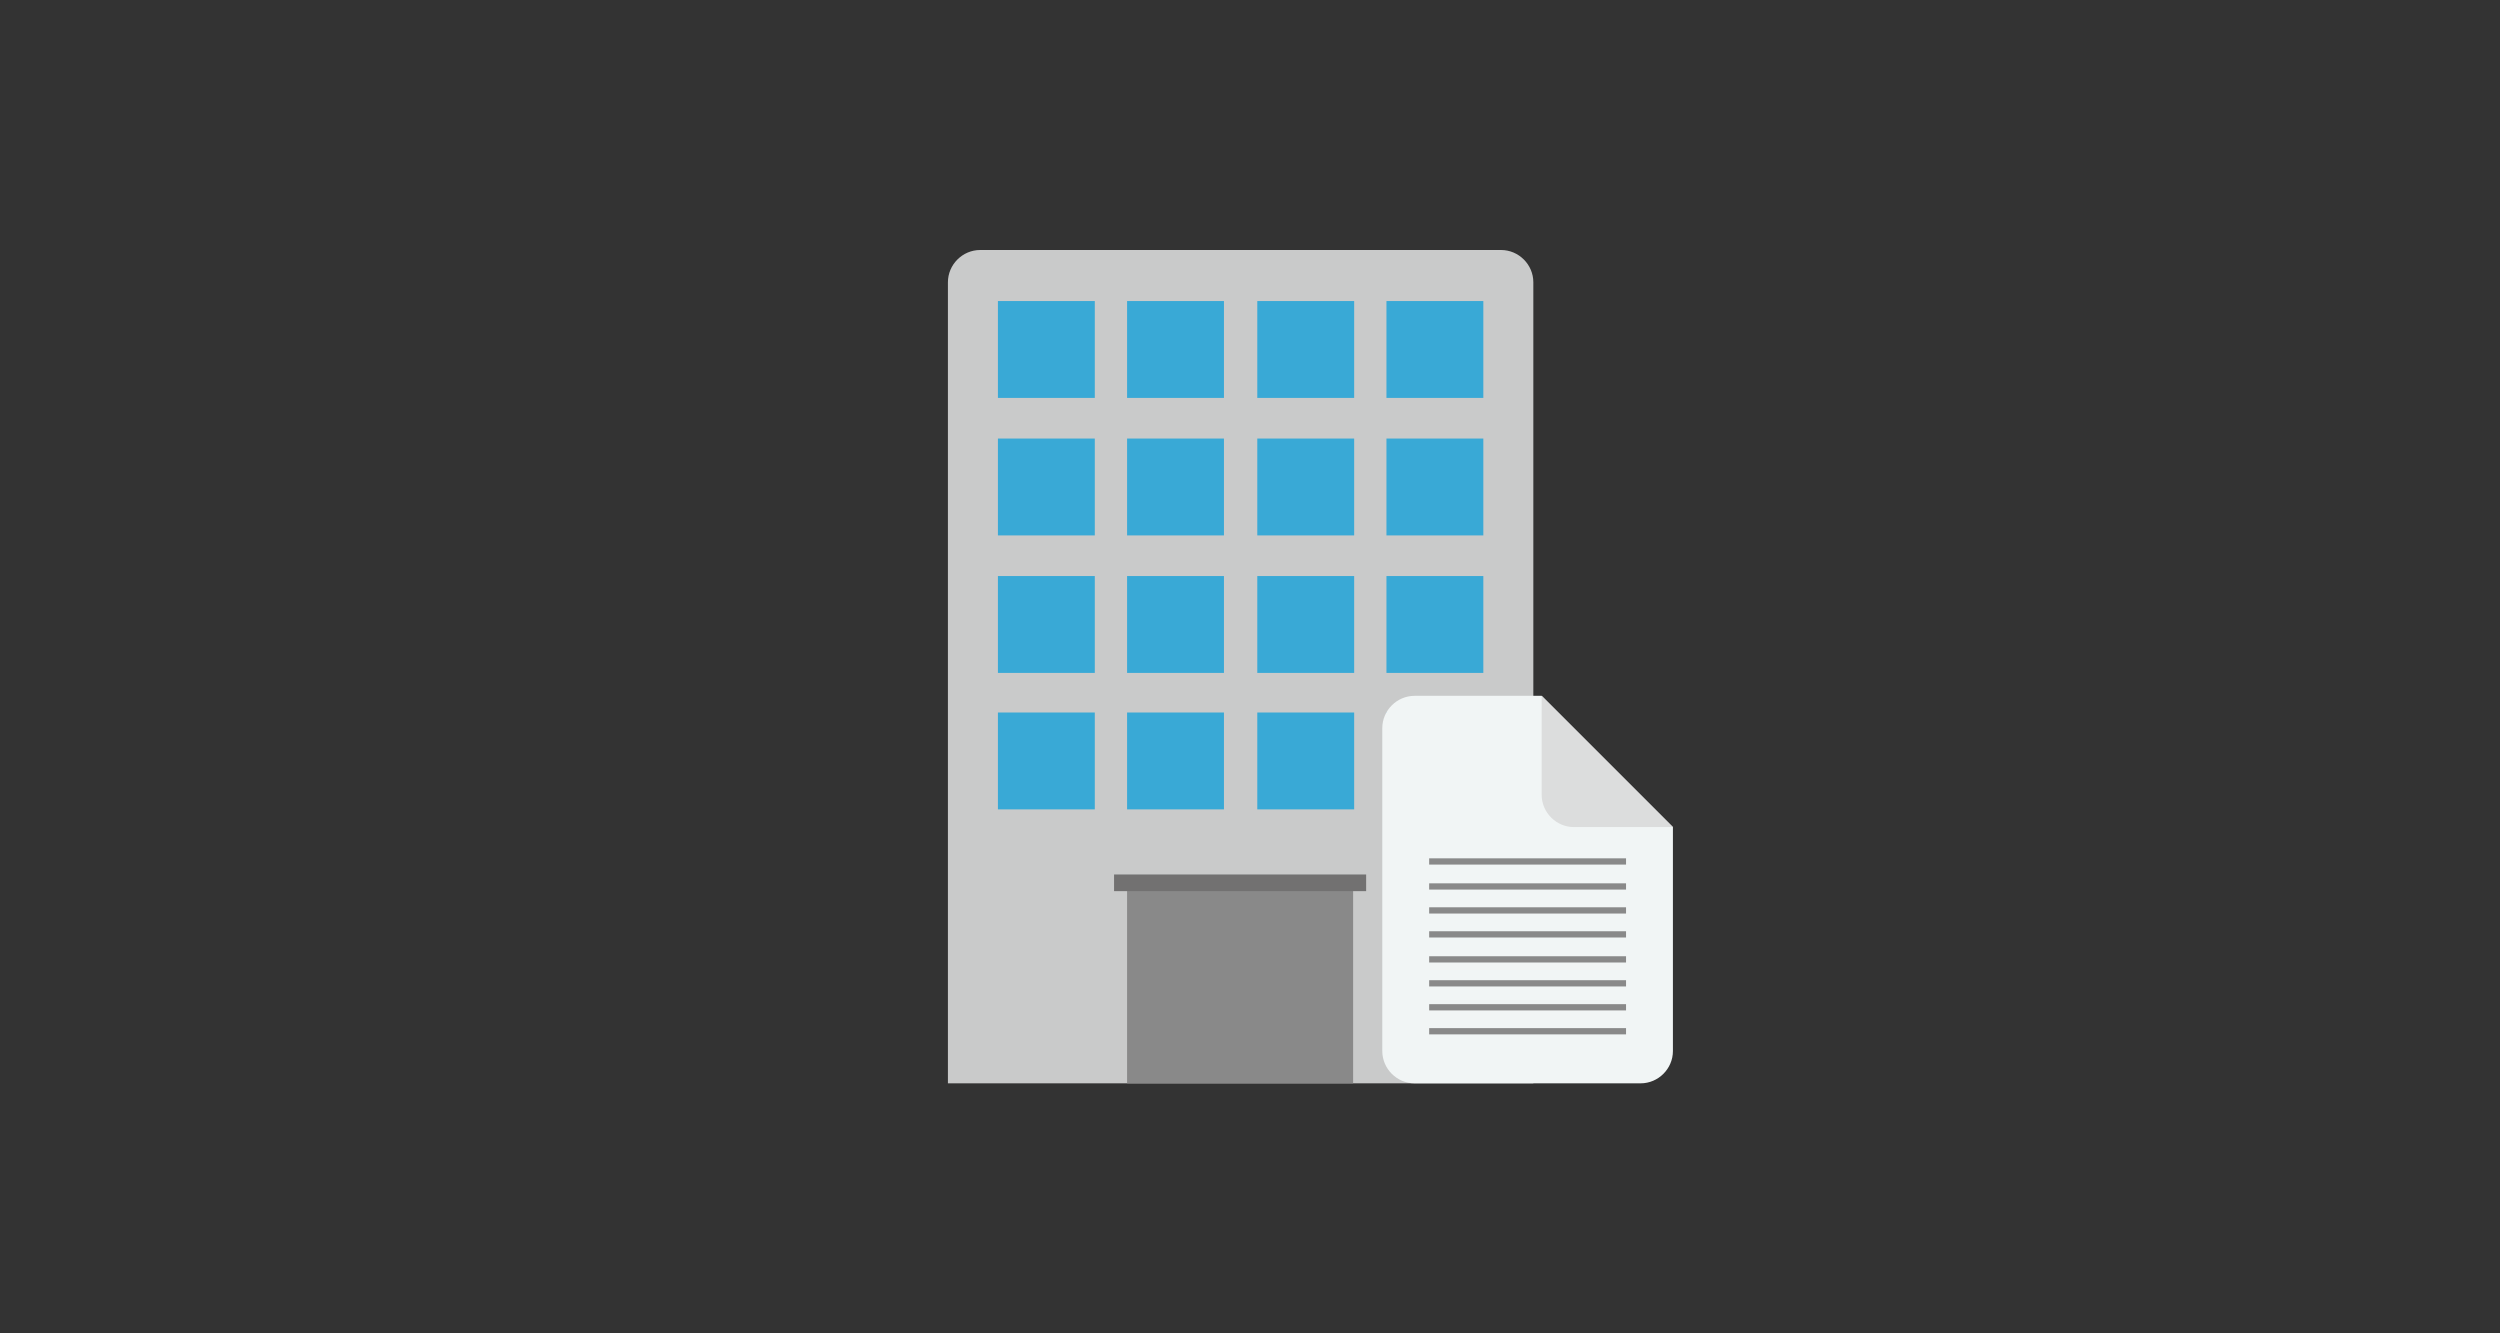 <?xml version="1.0" encoding="utf-8"?>
<!-- Generator: Adobe Illustrator 27.6.1, SVG Export Plug-In . SVG Version: 6.00 Build 0)  -->
<svg version="1.1" id="レイヤー_1" xmlns="http://www.w3.org/2000/svg" xmlns:xlink="http://www.w3.org/1999/xlink" x="0px"
	 y="0px" viewBox="0 0 480 256" style="enable-background:new 0 0 480 256;" xml:space="preserve">
<rect x="0" y="0" width="480" height="256" fill="#333333" stroke="none"/>
<style type="text/css">
	.st0{fill:#C9CACA;}
	.st1{fill:#39A9D6;}
	.st2{fill:#898989;}
	.st3{fill:#727171;}
	.st4{fill:#F1F5F5;}
	.st5{fill:#DCDDDD;}
</style>
<g>
	<g>
		<path class="st0" d="M182,208V54.2c0-3.4,2.8-6.2,6.2-6.2h100c3.4,0,6.2,2.8,6.2,6.2V208H182z"/>
		<g>
			<rect x="191.6" y="57.8" class="st1" width="18.6" height="18.6"/>
			<rect x="216.4" y="57.8" class="st1" width="18.6" height="18.6"/>
			<rect x="241.4" y="57.8" class="st1" width="18.6" height="18.6"/>
			<rect x="266.2" y="57.8" class="st1" width="18.6" height="18.6"/>
		</g>
		<g>
			<rect x="191.6" y="84.2" class="st1" width="18.6" height="18.6"/>
			<rect x="216.4" y="84.2" class="st1" width="18.6" height="18.6"/>
			<rect x="241.4" y="84.2" class="st1" width="18.6" height="18.6"/>
			<rect x="266.2" y="84.2" class="st1" width="18.6" height="18.6"/>
		</g>
		<g>
			<rect x="191.6" y="110.6" class="st1" width="18.6" height="18.6"/>
			<rect x="216.4" y="110.6" class="st1" width="18.6" height="18.6"/>
			<rect x="241.4" y="110.6" class="st1" width="18.6" height="18.6"/>
			<rect x="266.2" y="110.6" class="st1" width="18.6" height="18.6"/>
		</g>
		<g>
			<rect x="191.6" y="136.8" class="st1" width="18.6" height="18.6"/>
			<rect x="216.4" y="136.8" class="st1" width="18.6" height="18.6"/>
			<rect x="241.4" y="136.8" class="st1" width="18.6" height="18.6"/>
			<rect x="266.2" y="136.8" class="st1" width="18.6" height="18.6"/>
		</g>
		<g>
			<rect x="216.4" y="170.8" class="st2" width="43.4" height="37.2"/>
			<rect x="213.9" y="167.9" class="st3" width="48.4" height="3.2"/>
		</g>
	</g>
	<g>
		<g>
			<path class="st4" d="M271.6,133.6c-3.4,0-6.2,2.8-6.2,6.2v62c0,3.4,2.8,6.2,6.2,6.2H315c3.4,0,6.2-2.8,6.2-6.2v-43L296,133.6
				H271.6z"/>
			<path class="st5" d="M302.2,158.8h19L296,133.6v19C296,156,298.8,158.8,302.2,158.8z"/>
		</g>
		<g>
			<rect x="274.4" y="164.8" class="st2" width="37.8" height="1.2"/>
			<rect x="274.4" y="169.6" class="st2" width="37.8" height="1.2"/>
			<rect x="274.4" y="174.2" class="st2" width="37.8" height="1.2"/>
			<rect x="274.4" y="178.8" class="st2" width="37.8" height="1.2"/>
			<rect x="274.4" y="183.6" class="st2" width="37.8" height="1.2"/>
			<rect x="274.4" y="188.2" class="st2" width="37.8" height="1.2"/>
			<rect x="274.4" y="192.8" class="st2" width="37.8" height="1.2"/>
			<rect x="274.4" y="197.4" class="st2" width="37.8" height="1.2"/>
		</g>
	</g>
</g>
</svg>
